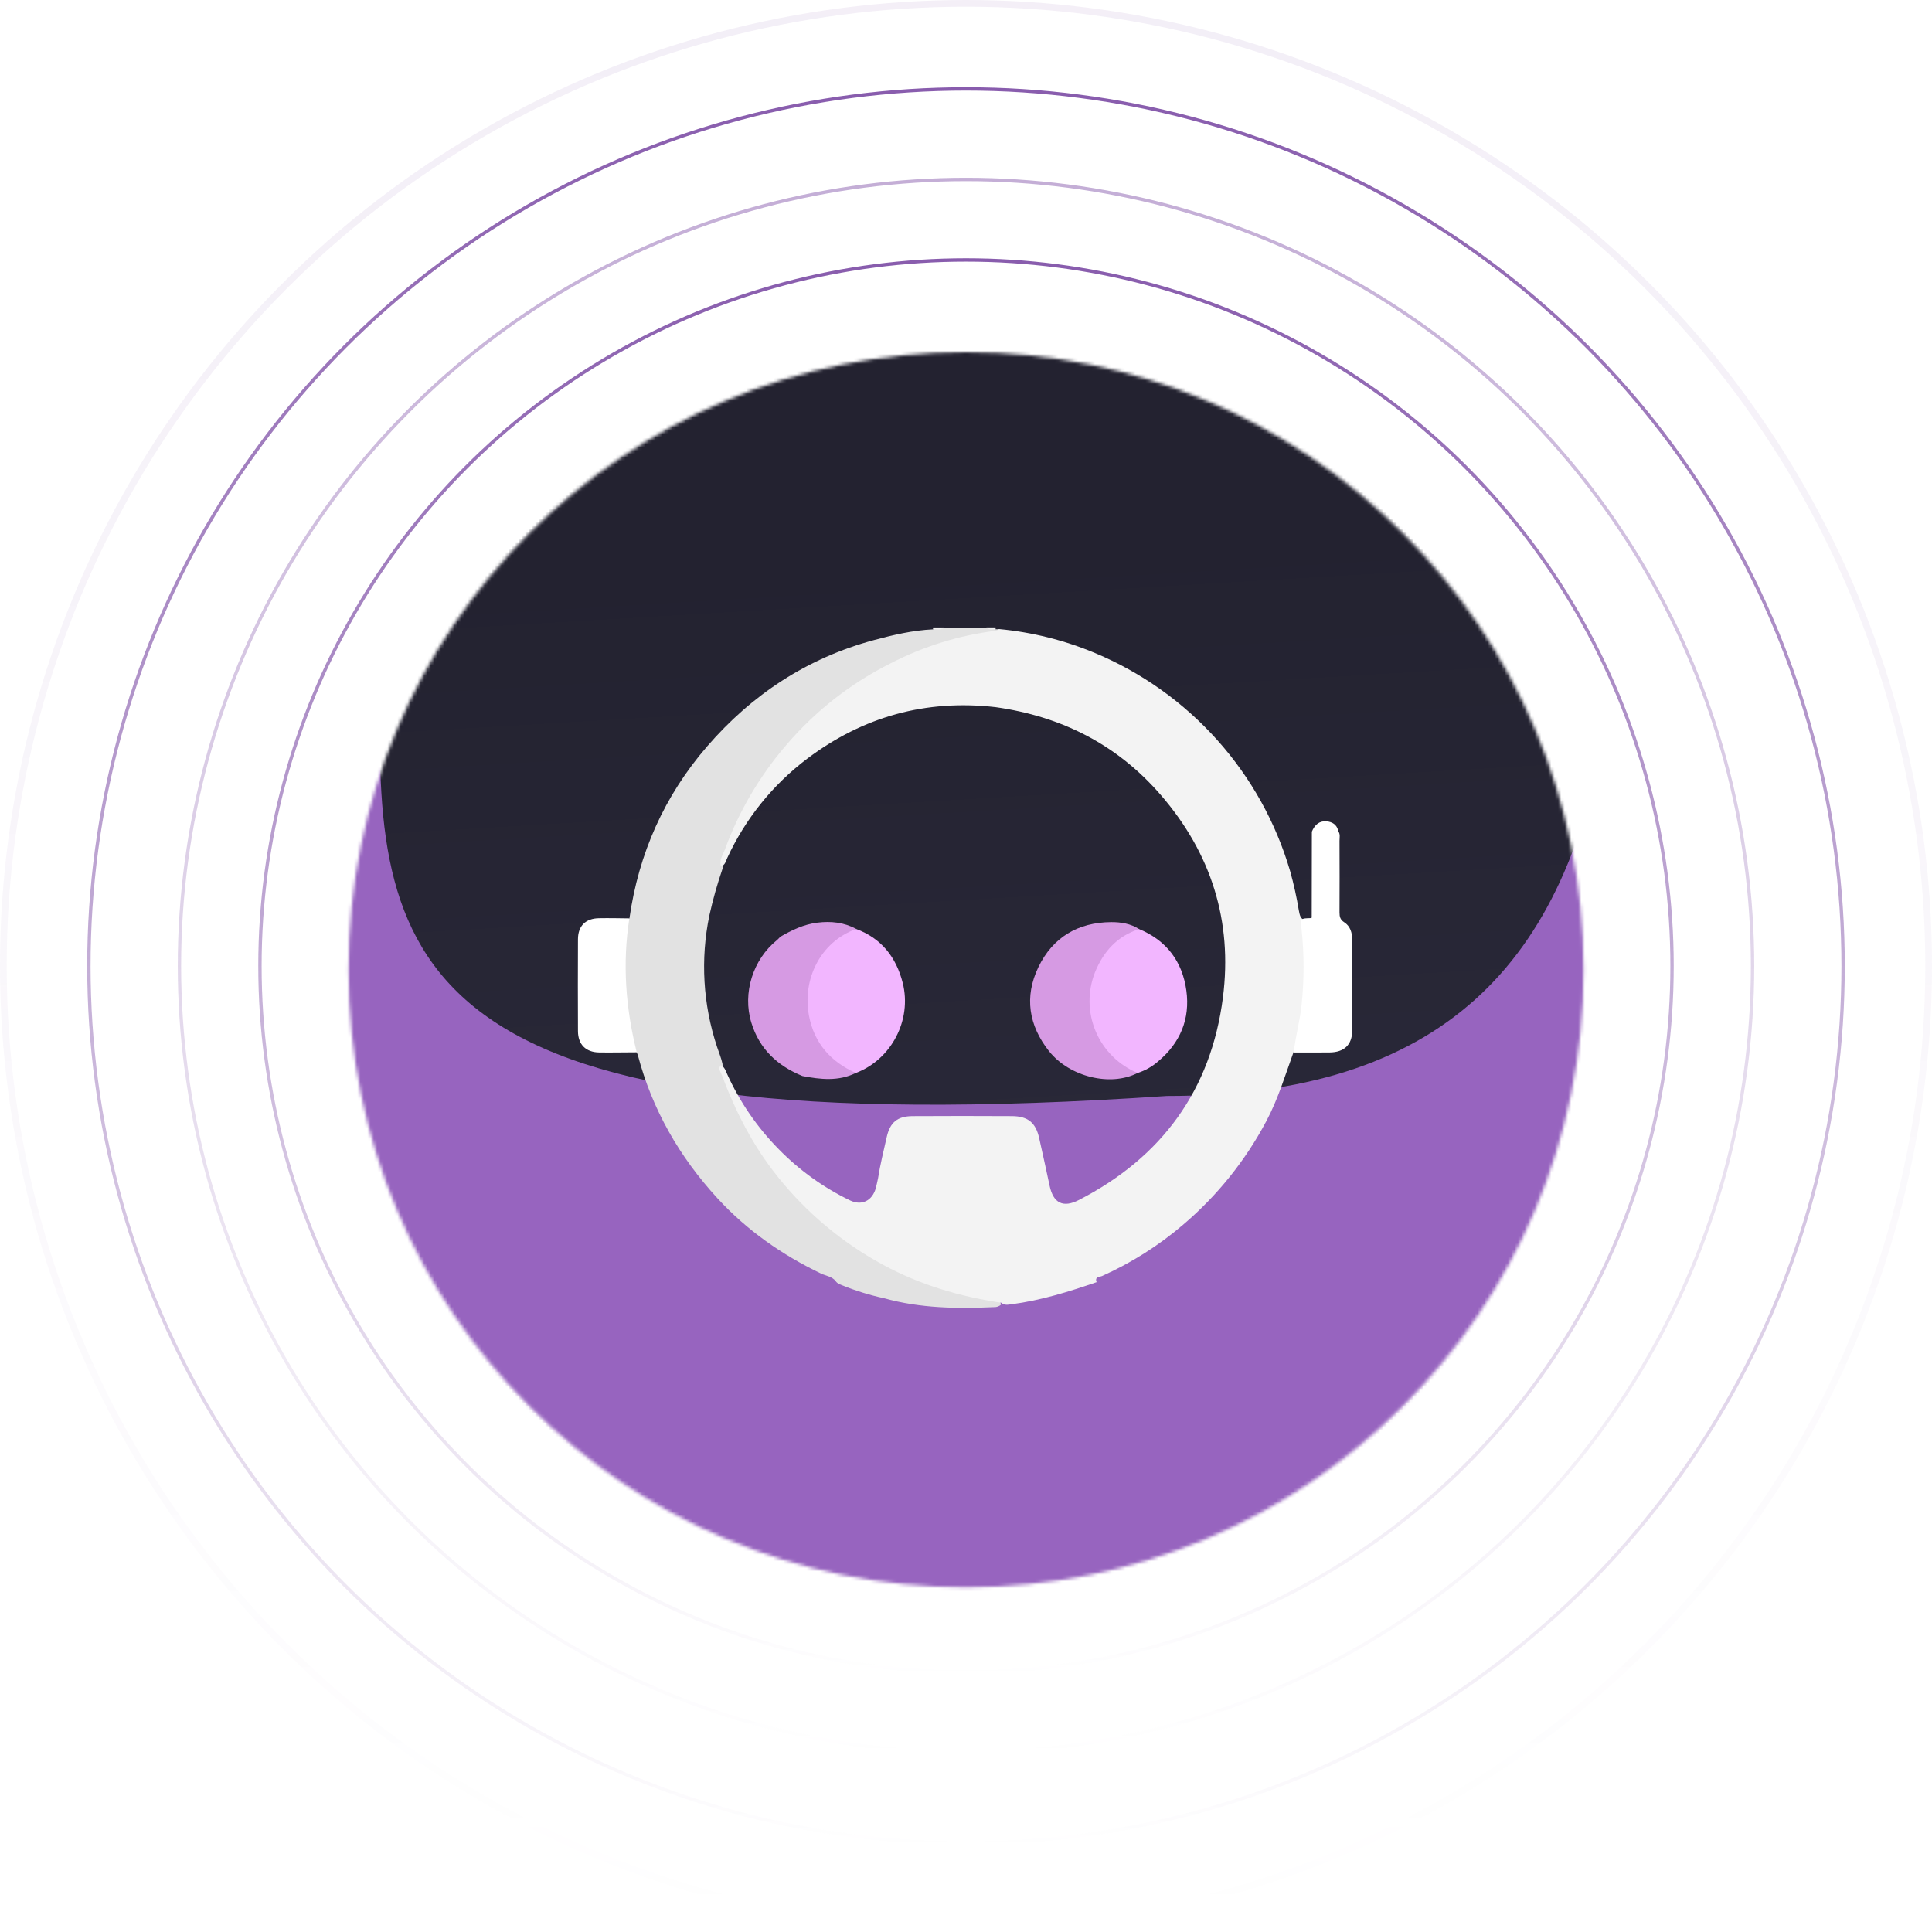 <svg width="576" height="576" viewBox="0 0 576 576" fill="none" xmlns="http://www.w3.org/2000/svg">
    <style>
        @keyframes glow {
            0%, 100% {
                stroke-opacity: 0.5;
                stroke-width: 1px;
            }
            50% {
                stroke-opacity: 1;
                stroke-width: 3px;
            }
        }
        circle {
            animation: glow 4.5s infinite;
        }
    </style>
<mask id="mask0_4517_461" style="mask-type:alpha" maskUnits="userSpaceOnUse" x="103" y="105" width="370" height="369">
<path d="M472.131 289.11C472.131 390.792 389.702 473.221 288.021 473.221C186.339 473.221 103.91 390.792 103.91 289.11C103.91 187.429 186.339 105 288.021 105C389.702 105 472.131 187.429 472.131 289.11Z" fill="url(#paint0_linear_4517_461)"/>
</mask>
<g mask="url(#mask0_4517_461)">
<g filter="url(#filter0_i_4517_461)">
<path d="M472.131 289.11C472.131 390.792 389.702 473.221 288.021 473.221C186.339 473.221 103.91 390.792 103.91 289.11C103.91 187.429 186.339 105 288.021 105C389.702 105 472.131 187.429 472.131 289.11Z" fill="url(#paint1_linear_4517_461)"/>
</g>
<g filter="url(#filter1_f_4517_461)">
<path fill-rule="evenodd" clip-rule="evenodd" d="M478.915 214.56C467.319 287.62 429.674 326.749 347.878 326.749C123.18 341.931 111.334 289.339 113.442 206.734C69.389 247.041 42.236 302.197 42.236 363.027C42.236 486.497 154.104 586.589 292.101 586.589C430.097 586.589 541.965 486.497 541.965 363.027C541.965 306.045 518.139 254.043 478.915 214.56Z" fill="#9764BF"/>
</g>
</g>
<path d="M296.83 187.612H297.927C297.927 188.885 296.912 188.71 296.183 188.808C286.428 190.331 276.938 193.227 267.995 197.41C260.396 201.01 253.285 205.561 246.835 210.955C235.385 220.413 226.607 231.994 220.238 245.346C218.159 249.691 216.052 254.08 215.427 258.962C213.852 263.54 212.537 268.203 211.488 272.93C208.79 285.972 209.583 299.495 213.786 312.132C214.335 313.778 215.004 315.385 215.383 317.069C215.756 321.732 217.939 325.803 219.859 329.906C231.309 354.374 249.715 371.55 274.721 381.622C281.367 384.221 288.276 386.09 295.327 387.196C296.501 387.388 298.174 387.048 298.41 388.995C297.853 389.481 297.13 389.734 296.391 389.703C285.358 390.186 274.37 390.07 263.617 387.059C259.357 386.141 255.185 384.856 251.147 383.219C250.395 382.906 249.6 382.67 249.122 381.913C248.025 380.558 246.281 380.388 244.821 379.719C233.13 374.117 222.641 366.772 213.88 357.226C202.573 344.921 194.415 330.751 190.141 314.491C190.051 314.232 189.941 313.981 189.812 313.739C189.032 313.095 188.513 312.188 188.353 311.188C185.704 299.816 185.038 288.072 186.383 276.473C186.463 275.46 186.917 274.512 187.656 273.813C190.399 254.48 198.079 237.255 210.813 222.536C224.155 207.087 240.641 196.203 260.545 190.838C266.343 189.275 272.159 187.92 278.177 187.629C279.197 186.96 280.465 187.804 281.469 187.08H294.087C294.904 187.755 296.013 186.971 296.83 187.612Z" fill="#E2E2E2"/>
<path d="M281.46 187.071C280.489 188.059 279.265 187.455 278.168 187.62C278.168 187.439 278.168 187.263 278.168 187.071H281.46Z" fill="#F1F1F1"/>
<path d="M296.827 187.605C295.894 187.49 294.847 187.978 294.084 187.056H296.827C296.827 187.248 296.827 187.424 296.827 187.605Z" fill="#F0F0F0"/>
<path d="M187.635 273.806C185.528 287.268 186.538 300.561 189.829 313.732C186.088 313.732 182.346 313.831 178.61 313.771C174.644 313.705 172.334 311.395 172.312 307.423C172.268 298.302 172.268 289.179 172.312 280.054C172.312 276.039 174.611 273.8 178.616 273.756C181.6 273.702 184.612 273.767 187.635 273.806Z" fill="white"/>
<path d="M214.941 258.298C214.343 256.372 215.566 254.82 216.148 253.207C220.322 241.823 226.516 231.286 234.433 222.102C243.078 211.967 253.676 203.678 265.594 197.728C275.388 192.673 285.999 189.393 296.937 188.04C297.27 187.93 297.582 187.763 297.858 187.546C307.734 188.471 317.411 190.895 326.556 194.733C340.465 200.565 352.896 209.428 362.945 220.674C372.994 231.92 380.407 245.267 384.644 259.741C385.718 263.586 386.581 267.486 387.228 271.426C387.458 272.693 387.743 274.185 388.994 274.147C391.962 274.421 391.512 272.452 391.512 271.426C391.512 264.667 391.512 258.161 391.512 251.38C391.512 250.415 391.375 248.665 392.182 247.814C393.048 248.539 391.957 249.603 391.962 250.596C392.028 257.482 392.028 264.371 391.962 271.261C391.978 271.991 391.824 272.714 391.512 273.373C389.076 274.471 388.824 276.215 388.994 278.826C389.647 289.145 389.543 299.47 387.195 309.63C386.866 311.045 386.706 312.537 385.653 313.678C383.151 320.596 381.039 327.662 377.567 334.196C371.328 345.991 362.899 356.49 352.731 365.131C345.454 371.349 337.325 376.496 328.592 380.415C327.912 380.722 326.271 380.579 326.946 382.258C318.678 385.1 310.345 387.7 301.638 388.841C300.541 388.978 299.444 389.253 298.522 388.397C286.184 386.564 274.383 383.092 263.362 377.129C251.148 370.538 240.396 361.542 231.756 350.681C224.421 341.525 219.231 331.283 215.16 320.393C214.848 319.554 214.003 318.616 214.859 317.584C216.022 318.04 216.318 319.186 216.757 320.146C220.529 328.498 225.754 336.114 232.189 342.639C238.346 348.924 245.549 354.092 253.476 357.911C256.97 359.557 260.059 357.955 261.101 354.258C261.37 353.287 261.546 352.294 261.776 351.312C262.418 347.154 263.455 343.083 264.371 338.98C265.364 334.591 267.58 332.775 272.09 332.753C281.965 332.698 291.84 332.698 301.715 332.753C306.444 332.786 308.787 334.695 309.813 339.303C310.861 344.032 311.93 348.755 312.923 353.495C314.021 358.734 316.956 360.194 321.701 357.741C346.389 345.02 361.059 324.974 364.597 297.396C367.516 274.63 361.103 254.37 346.032 236.969C333.008 221.926 316.407 213.582 296.833 210.828C276.062 208.447 257.332 213.632 240.66 226.189C230.397 233.938 222.21 244.106 216.828 255.785C216.373 256.724 216.225 257.947 214.941 258.298Z" fill="#F3F3F3"/>
<path d="M385.693 313.788C386.242 308.906 387.63 304.166 388.085 299.25C388.837 291.892 388.826 284.476 388.052 277.12C387.668 273.779 387.586 273.79 391.048 273.724C392.216 272.803 393.61 272.83 394.959 272.901C397.198 273.022 398.004 272.018 397.988 269.829C397.933 263.751 397.933 257.671 397.988 251.589C397.988 250.267 397.741 248.846 398.953 247.781C399.656 248.665 399.354 249.712 399.359 250.683C399.387 257.815 399.398 264.914 399.359 272.024C399.359 273.291 399.546 274.185 400.747 274.953C402.58 276.127 403.139 278.086 403.145 280.192C403.145 289.222 403.194 298.252 403.145 307.282C403.112 311.517 400.725 313.728 396.397 313.772C392.825 313.81 389.27 313.788 385.693 313.788Z" fill="white"/>
<path d="M398.978 247.779C398.934 255.497 398.808 263.216 398.912 270.929C398.939 273.244 398.21 274.007 395.977 273.776C394.358 273.612 392.685 273.727 391.072 273.722L391.116 247.938C391.923 245.996 393.278 244.685 395.467 244.866C397.178 245.025 398.605 245.831 398.978 247.779Z" fill="white"/>
<path d="M255.153 319.888C249.985 322.439 244.636 321.825 239.243 320.804C231.771 317.76 226.378 312.724 223.986 304.84C221.32 296.063 224.469 286.051 231.667 280.263C232.005 279.958 232.326 279.634 232.627 279.292C236.089 277.285 239.649 275.578 243.692 275.079C247.736 274.58 251.609 274.98 255.241 276.939C254.692 278.036 253.54 278.272 252.618 278.826C237.542 287.933 237.707 309.169 252.931 317.957C253.803 318.445 254.835 318.753 255.153 319.888Z" fill="#D69AE3"/>
<path d="M339.62 277.002C347.85 280.403 352.524 286.739 353.698 295.336C354.85 303.762 351.876 310.927 345.287 316.429C343.508 317.994 341.423 319.173 339.165 319.891C334.957 319.562 332.225 316.758 329.839 313.856C320.21 302.171 323.014 285.796 335.873 277.797C337.003 277.062 338.156 276.278 339.62 277.002Z" fill="#F2B6FF"/>
<path d="M255.156 319.891C247.667 316.561 242.762 311.009 241.204 302.912C239.12 292.083 244.496 280.837 255.26 276.964C262.803 279.767 267.192 285.401 269.129 293.01C271.949 304.119 265.733 315.897 255.156 319.891Z" fill="#F2B6FF"/>
<path d="M339.614 277.002C333.091 279.081 328.982 283.678 326.475 289.834C324.217 295.505 324.282 301.838 326.656 307.462C329.029 313.087 333.52 317.551 339.159 319.891C331.171 324.016 318.904 321.131 312.749 313.39C306.714 305.754 305.304 297.223 309.583 288.336C313.862 279.449 321.395 274.983 331.286 274.917C334.156 274.906 337.085 275.356 339.614 277.002Z" fill="#D69AE3"/>
<circle cx="288" cy="288" r="210.5" stroke="url(#paint2_linear_4517_461)"/>
    <circle opacity="0.5" cx="288" cy="288" r="234.5" stroke="url(#paint3_linear_4517_461)"/>
    <circle cx="288" cy="288" r="261.5" stroke="url(#paint4_linear_4517_461)"/>
    <circle opacity="0.2" cx="288" cy="288" r="287" stroke="url(#paint5_linear_4517_461)" stroke-opacity="0.5" stroke-width="2"/>
   
<defs>
<filter id="filter0_i_4517_461" x="103.91" y="97" width="368.221" height="376.221" filterUnits="userSpaceOnUse" color-interpolation-filters="sRGB">
<feFlood flood-opacity="0" result="BackgroundImageFix"/>
<feBlend mode="normal" in="SourceGraphic" in2="BackgroundImageFix" result="shape"/>
<feColorMatrix in="SourceAlpha" type="matrix" values="0 0 0 0 0 0 0 0 0 0 0 0 0 0 0 0 0 0 127 0" result="hardAlpha"/>
<feOffset dy="-8"/>
<feGaussianBlur stdDeviation="9"/>
<feComposite in2="hardAlpha" operator="arithmetic" k2="-1" k3="1"/>
<feColorMatrix type="matrix" values="0 0 0 0 0 0 0 0 0 0 0 0 0 0 0 0 0 0 0.46 0"/>
<feBlend mode="normal" in2="shape" result="effect1_innerShadow_4517_461"/>
</filter>
<filter id="filter1_f_4517_461" x="-100.764" y="63.734" width="785.729" height="665.856" filterUnits="userSpaceOnUse" color-interpolation-filters="sRGB">
<feFlood flood-opacity="0" result="BackgroundImageFix"/>
<feBlend mode="normal" in="SourceGraphic" in2="BackgroundImageFix" result="shape"/>
<feGaussianBlur stdDeviation="71.5" result="effect1_foregroundBlur_4517_461"/>
</filter>
<linearGradient id="paint0_linear_4517_461" x1="266.707" y1="172.568" x2="288.021" y2="531.266" gradientUnits="userSpaceOnUse">
<stop stop-color="white"/>
<stop offset="1" stop-color="white"/>
</linearGradient>
<linearGradient id="paint1_linear_4517_461" x1="266.707" y1="172.568" x2="288.021" y2="531.266" gradientUnits="userSpaceOnUse">
<stop stop-color="#232230"/>
<stop offset="1" stop-color="#2F2E40"/>
</linearGradient>
<linearGradient id="paint2_linear_4517_461" x1="288" y1="77" x2="288" y2="499" gradientUnits="userSpaceOnUse">
<stop stop-color="#885CAD"/>
<stop offset="1" stop-color="#885CAD" stop-opacity="0"/>
</linearGradient>
<linearGradient id="paint3_linear_4517_461" x1="288" y1="53" x2="288" y2="523" gradientUnits="userSpaceOnUse">
<stop stop-color="#885CAD"/>
<stop offset="1" stop-color="#885CAD" stop-opacity="0"/>
</linearGradient>
<linearGradient id="paint4_linear_4517_461" x1="288" y1="26" x2="288" y2="550" gradientUnits="userSpaceOnUse">
<stop stop-color="#885CAD"/>
<stop offset="1" stop-color="#885CAD" stop-opacity="0"/>
</linearGradient>
<linearGradient id="paint5_linear_4517_461" x1="288" y1="0" x2="288" y2="576" gradientUnits="userSpaceOnUse">
<stop stop-color="#885CAD"/>
<stop offset="1" stop-color="#885CAD" stop-opacity="0"/>
</linearGradient>
</defs>
</svg>
